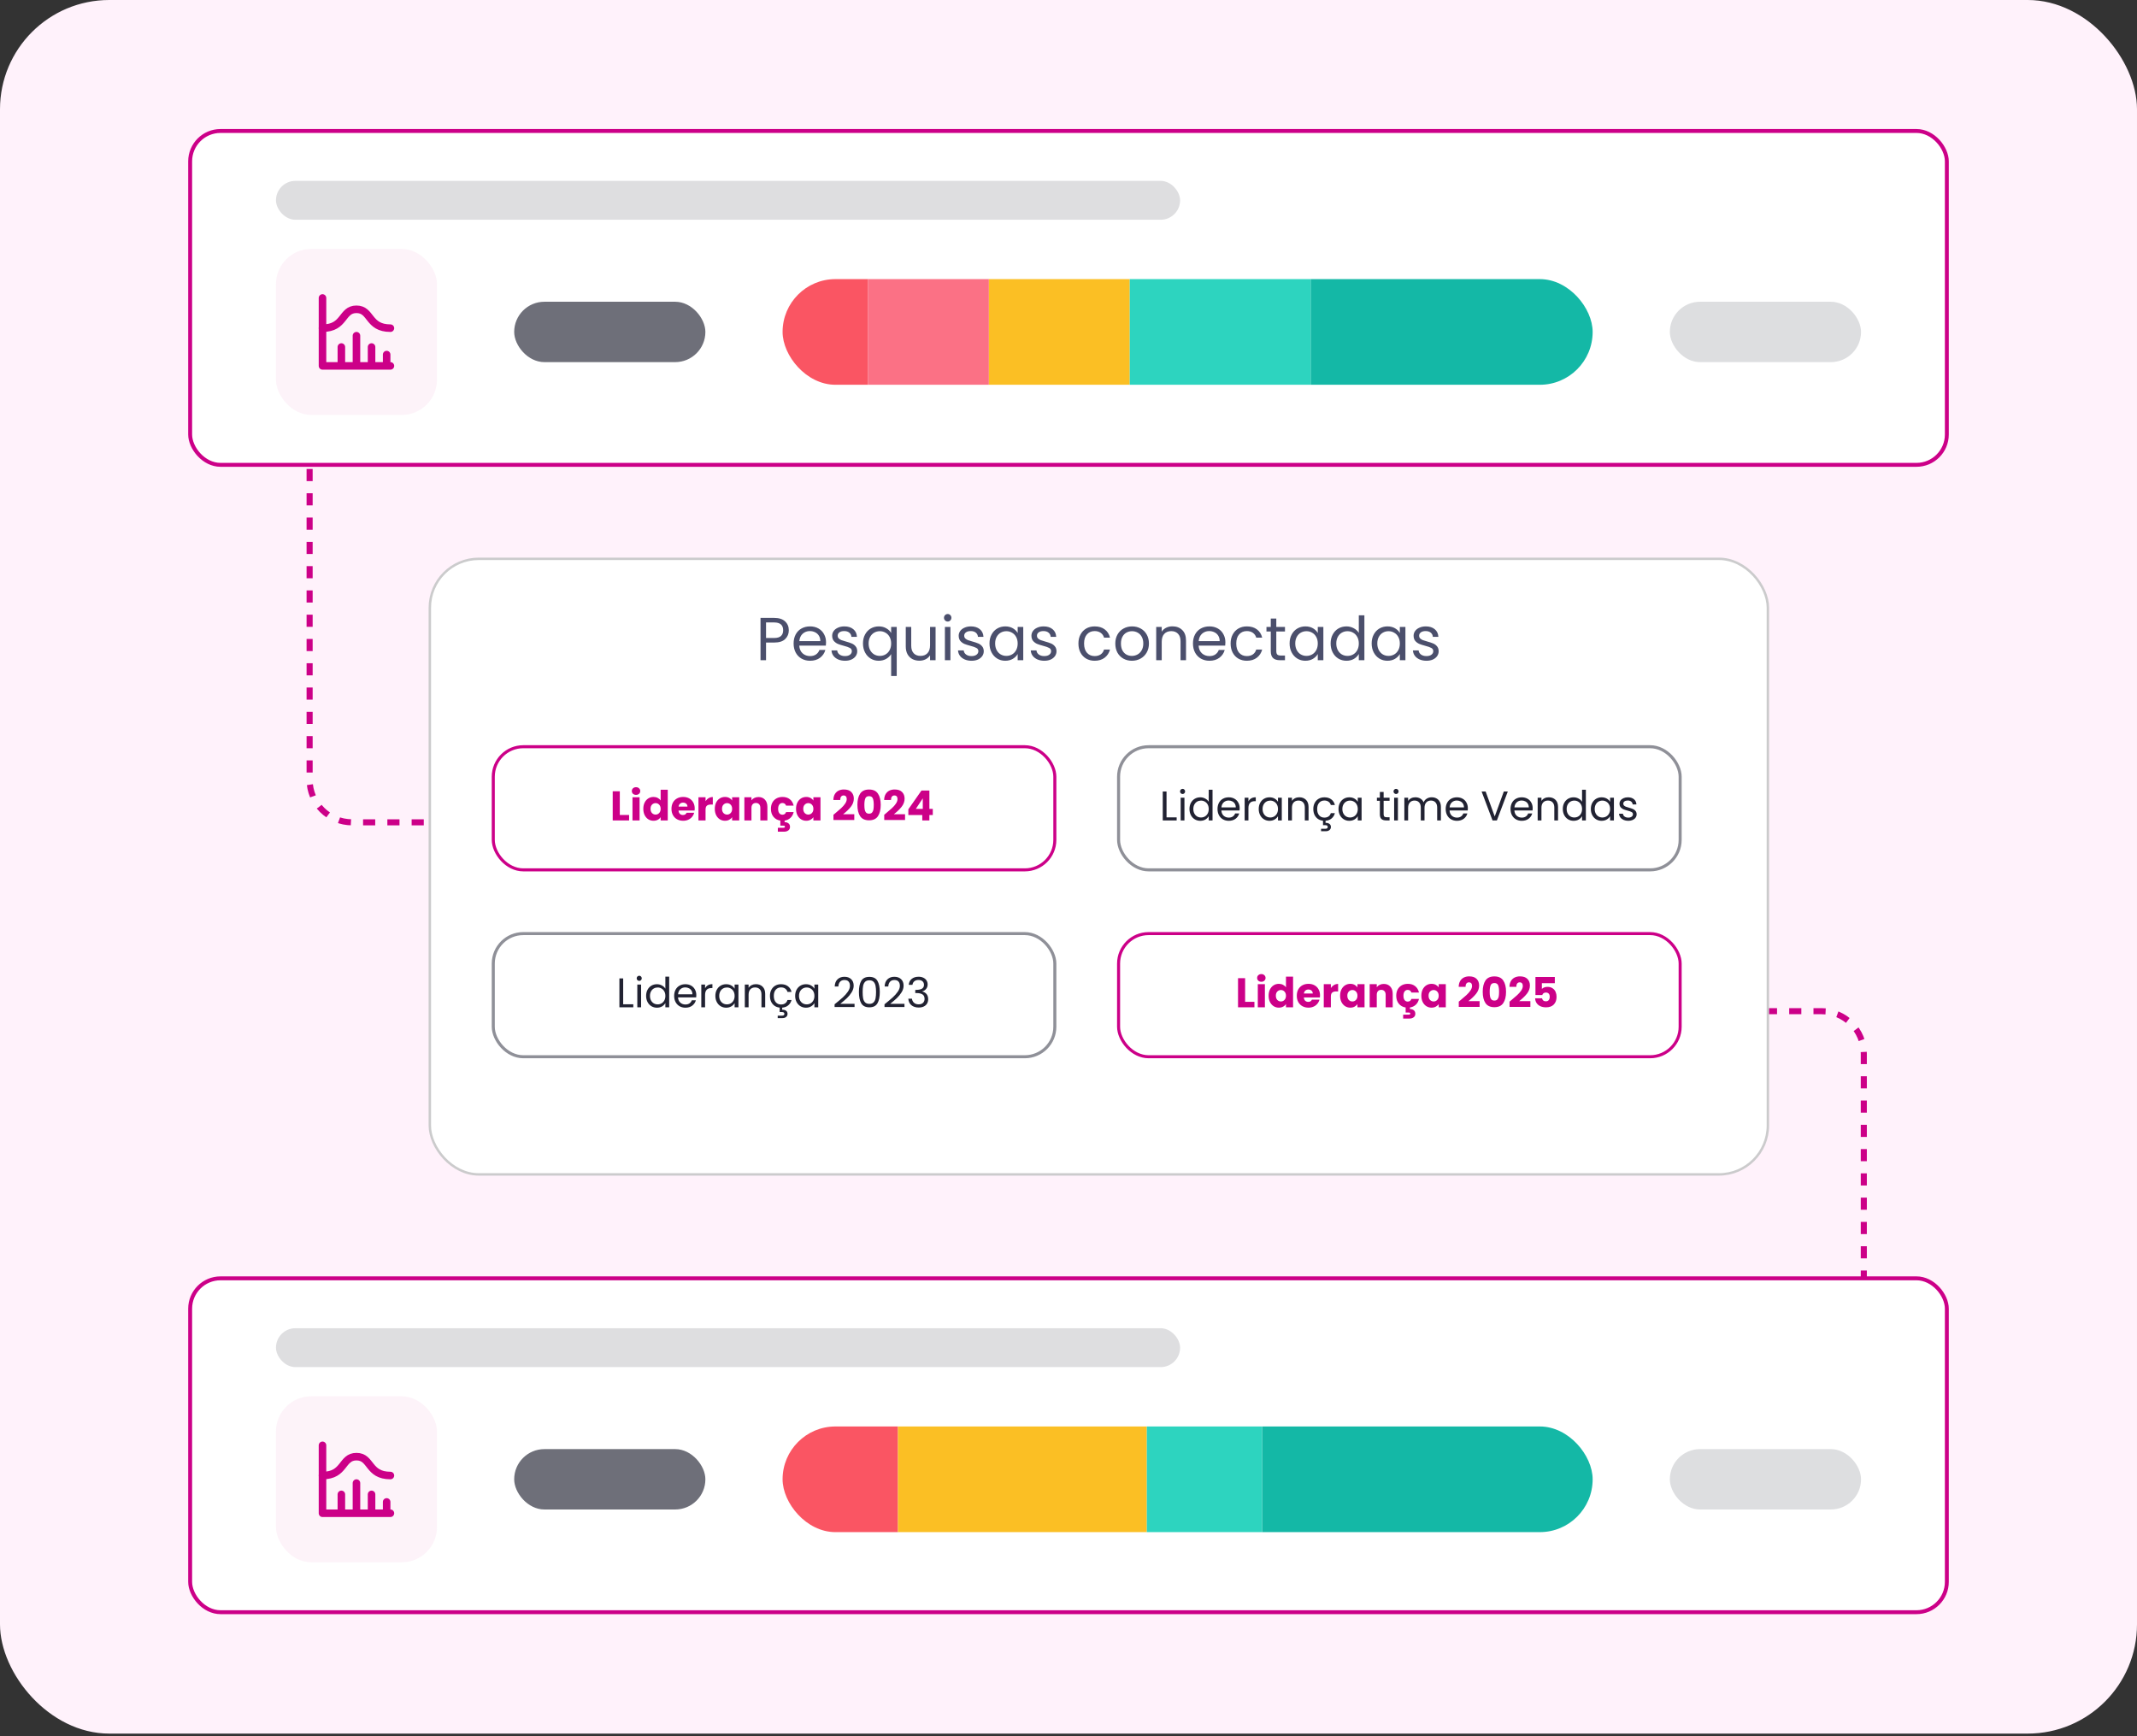 <svg width="352" height="286" viewBox="0 0 352 286" fill="none" xmlns="http://www.w3.org/2000/svg">
<rect x="0" y="0" width="352" height="286" fill="#333333" stroke="none"/>
<g clip-path="url(#clip0_9697_18839)">
<rect width="352" height="285.569" rx="18" fill="#FFF2FB"/>
<path d="M51 77.254V128.457C51 132.323 54.134 135.457 58 135.457H104.919H172C175.866 135.457 179 138.591 179 142.457V159.566C179 163.432 182.134 166.566 186 166.566H300C303.866 166.566 307 169.7 307 173.566V220.254" stroke="#CC0088" stroke-dasharray="2 2"/>
<rect x="31.322" y="21.576" width="289.355" height="54.995" rx="4.999" fill="white"/>
<rect x="31.322" y="21.576" width="289.355" height="54.995" rx="4.999" stroke="#CC0088" stroke-width="0.645"/>
<rect x="45.457" y="29.794" width="148.924" height="6.405" rx="3.203" fill="#DEDEE0"/>
<rect x="45.457" y="41.004" width="26.52" height="27.349" rx="5.801" fill="#CC0088" fill-opacity="0.05"/>
<path d="M53.121 49.084V60.272H64.309M63.688 58.407V60.272M61.202 57.164V60.272M58.715 55.3V60.272M56.229 57.164V60.272" stroke="#CC0088" stroke-width="1.243" stroke-linecap="round" stroke-linejoin="round"/>
<path d="M53.121 54.057C56.85 54.057 56.229 50.949 58.715 50.949C61.202 50.949 60.58 54.057 64.309 54.057" stroke="#CC0088" stroke-width="1.243" stroke-linecap="round" stroke-linejoin="round"/>
<rect x="84.695" y="49.706" width="31.493" height="9.945" rx="4.973" fill="#212232" fill-opacity="0.65"/>
<g clip-path="url(#clip1_9697_18839)">
<path d="M128.906 48.011C128.906 46.887 129.817 45.977 130.941 45.977H142.995V63.38H130.941C129.817 63.38 128.906 62.47 128.906 61.346V48.011Z" fill="#FA5563"/>
<rect width="19.89" height="17.404" transform="translate(142.996 45.977)" fill="#FB7185"/>
<rect width="23.205" height="17.404" transform="translate(162.887 45.977)" fill="#FBBF24"/>
<rect width="29.798" height="17.404" transform="translate(186.09 45.977)" fill="#2DD4BF"/>
<path d="M215.891 45.977H260.304C261.427 45.977 262.338 46.887 262.338 48.011V61.346C262.338 62.47 261.427 63.38 260.304 63.38H215.891V45.977Z" fill="#14B8A6"/>
</g>
<rect x="275.051" y="49.706" width="31.493" height="9.945" rx="4.973" fill="#212232" fill-opacity="0.15"/>
<rect x="31.322" y="210.576" width="289.355" height="54.995" rx="4.999" fill="white"/>
<rect x="31.322" y="210.576" width="289.355" height="54.995" rx="4.999" stroke="#CC0088" stroke-width="0.645"/>
<rect x="45.457" y="218.794" width="148.924" height="6.405" rx="3.203" fill="#DEDEE0"/>
<rect x="45.457" y="230.004" width="26.52" height="27.349" rx="5.801" fill="#CC0088" fill-opacity="0.05"/>
<path d="M53.121 238.084V249.272H64.309M63.688 247.407V249.272M61.202 246.164V249.272M58.715 244.3V249.272M56.229 246.164V249.272" stroke="#CC0088" stroke-width="1.243" stroke-linecap="round" stroke-linejoin="round"/>
<path d="M53.121 243.057C56.85 243.057 56.229 239.949 58.715 239.949C61.202 239.949 60.58 243.057 64.309 243.057" stroke="#CC0088" stroke-width="1.243" stroke-linecap="round" stroke-linejoin="round"/>
<rect x="84.695" y="238.706" width="31.493" height="9.945" rx="4.973" fill="#212232" fill-opacity="0.65"/>
<g clip-path="url(#clip2_9697_18839)">
<path d="M128.906 237.011C128.906 235.887 129.817 234.977 130.941 234.977H147.906V252.38H130.941C129.817 252.38 128.906 251.47 128.906 250.346V237.011Z" fill="#FA5563"/>
<rect width="41" height="17.404" transform="translate(147.906 234.977)" fill="#FBBF24"/>
<rect width="19" height="17.404" transform="translate(188.906 234.977)" fill="#2DD4BF"/>
<path d="M207.906 234.977H260.302C261.425 234.977 262.336 235.887 262.336 237.011V250.346C262.336 251.47 261.425 252.38 260.302 252.38H207.906V234.977Z" fill="#14B8A6"/>
</g>
<rect x="275.051" y="238.706" width="31.493" height="9.945" rx="4.973" fill="#212232" fill-opacity="0.15"/>
<rect x="70.8" y="92.054" width="220.4" height="101.4" rx="8.059" fill="white"/>
<rect x="70.8" y="92.054" width="220.4" height="101.4" rx="8.059" stroke="#CBCBCC" stroke-width="0.4"/>
<path d="M129.93 103.824C129.93 104.404 129.73 104.887 129.33 105.274C128.937 105.654 128.333 105.844 127.52 105.844H126.18V108.754H125.27V101.784H127.52C128.307 101.784 128.903 101.974 129.31 102.354C129.723 102.734 129.93 103.224 129.93 103.824ZM127.52 105.094C128.027 105.094 128.4 104.984 128.64 104.764C128.88 104.544 129 104.231 129 103.824C129 102.964 128.507 102.534 127.52 102.534H126.18V105.094H127.52ZM136.061 105.804C136.061 105.977 136.051 106.161 136.031 106.354H131.651C131.684 106.894 131.868 107.317 132.201 107.624C132.541 107.924 132.951 108.074 133.431 108.074C133.824 108.074 134.151 107.984 134.411 107.804C134.678 107.617 134.864 107.371 134.971 107.064H135.951C135.804 107.591 135.511 108.021 135.071 108.354C134.631 108.681 134.084 108.844 133.431 108.844C132.911 108.844 132.444 108.727 132.031 108.494C131.624 108.261 131.304 107.931 131.071 107.504C130.838 107.071 130.721 106.571 130.721 106.004C130.721 105.437 130.834 104.941 131.061 104.514C131.288 104.087 131.604 103.761 132.011 103.534C132.424 103.301 132.898 103.184 133.431 103.184C133.951 103.184 134.411 103.297 134.811 103.524C135.211 103.751 135.518 104.064 135.731 104.464C135.951 104.857 136.061 105.304 136.061 105.804ZM135.121 105.614C135.121 105.267 135.044 104.971 134.891 104.724C134.738 104.471 134.528 104.281 134.261 104.154C134.001 104.021 133.711 103.954 133.391 103.954C132.931 103.954 132.538 104.101 132.211 104.394C131.891 104.687 131.708 105.094 131.661 105.614H135.121ZM139.202 108.844C138.782 108.844 138.406 108.774 138.072 108.634C137.739 108.487 137.476 108.287 137.282 108.034C137.089 107.774 136.982 107.477 136.962 107.144H137.902C137.929 107.417 138.056 107.641 138.282 107.814C138.516 107.987 138.819 108.074 139.192 108.074C139.539 108.074 139.812 107.997 140.012 107.844C140.212 107.691 140.312 107.497 140.312 107.264C140.312 107.024 140.206 106.847 139.992 106.734C139.779 106.614 139.449 106.497 139.002 106.384C138.596 106.277 138.262 106.171 138.002 106.064C137.749 105.951 137.529 105.787 137.342 105.574C137.162 105.354 137.072 105.067 137.072 104.714C137.072 104.434 137.156 104.177 137.322 103.944C137.489 103.711 137.726 103.527 138.032 103.394C138.339 103.254 138.689 103.184 139.082 103.184C139.689 103.184 140.179 103.337 140.552 103.644C140.926 103.951 141.126 104.371 141.152 104.904H140.242C140.222 104.617 140.106 104.387 139.892 104.214C139.686 104.041 139.406 103.954 139.052 103.954C138.726 103.954 138.466 104.024 138.272 104.164C138.079 104.304 137.982 104.487 137.982 104.714C137.982 104.894 138.039 105.044 138.152 105.164C138.272 105.277 138.419 105.371 138.592 105.444C138.772 105.511 139.019 105.587 139.332 105.674C139.726 105.781 140.046 105.887 140.292 105.994C140.539 106.094 140.749 106.247 140.922 106.454C141.102 106.661 141.196 106.931 141.202 107.264C141.202 107.564 141.119 107.834 140.952 108.074C140.786 108.314 140.549 108.504 140.242 108.644C139.942 108.777 139.596 108.844 139.202 108.844ZM142.147 105.994C142.147 105.434 142.26 104.944 142.487 104.524C142.713 104.097 143.023 103.767 143.417 103.534C143.817 103.301 144.263 103.184 144.757 103.184C145.23 103.184 145.643 103.291 145.997 103.504C146.357 103.711 146.62 103.967 146.787 104.274V103.274H147.707V111.354H146.787V107.744C146.613 108.051 146.347 108.311 145.987 108.524C145.627 108.737 145.207 108.844 144.727 108.844C144.247 108.844 143.81 108.724 143.417 108.484C143.023 108.244 142.713 107.907 142.487 107.474C142.26 107.041 142.147 106.547 142.147 105.994ZM146.787 106.004C146.787 105.591 146.703 105.231 146.537 104.924C146.37 104.617 146.143 104.384 145.857 104.224C145.577 104.057 145.267 103.974 144.927 103.974C144.587 103.974 144.277 104.054 143.997 104.214C143.717 104.374 143.493 104.607 143.327 104.914C143.16 105.221 143.077 105.581 143.077 105.994C143.077 106.414 143.16 106.781 143.327 107.094C143.493 107.401 143.717 107.637 143.997 107.804C144.277 107.964 144.587 108.044 144.927 108.044C145.267 108.044 145.577 107.964 145.857 107.804C146.143 107.637 146.37 107.401 146.537 107.094C146.703 106.781 146.787 106.417 146.787 106.004ZM154.105 103.274V108.754H153.195V107.944C153.021 108.224 152.778 108.444 152.465 108.604C152.158 108.757 151.818 108.834 151.445 108.834C151.018 108.834 150.635 108.747 150.295 108.574C149.955 108.394 149.685 108.127 149.485 107.774C149.291 107.421 149.195 106.991 149.195 106.484V103.274H150.095V106.364C150.095 106.904 150.231 107.321 150.505 107.614C150.778 107.901 151.151 108.044 151.625 108.044C152.111 108.044 152.495 107.894 152.775 107.594C153.055 107.294 153.195 106.857 153.195 106.284V103.274H154.105ZM156.111 102.384C155.938 102.384 155.791 102.324 155.671 102.204C155.551 102.084 155.491 101.937 155.491 101.764C155.491 101.591 155.551 101.444 155.671 101.324C155.791 101.204 155.938 101.144 156.111 101.144C156.278 101.144 156.418 101.204 156.531 101.324C156.651 101.444 156.711 101.591 156.711 101.764C156.711 101.937 156.651 102.084 156.531 102.204C156.418 102.324 156.278 102.384 156.111 102.384ZM156.551 103.274V108.754H155.641V103.274H156.551ZM160.042 108.844C159.622 108.844 159.245 108.774 158.912 108.634C158.579 108.487 158.315 108.287 158.122 108.034C157.929 107.774 157.822 107.477 157.802 107.144H158.742C158.769 107.417 158.895 107.641 159.122 107.814C159.355 107.987 159.659 108.074 160.032 108.074C160.379 108.074 160.652 107.997 160.852 107.844C161.052 107.691 161.152 107.497 161.152 107.264C161.152 107.024 161.045 106.847 160.832 106.734C160.619 106.614 160.289 106.497 159.842 106.384C159.435 106.277 159.102 106.171 158.842 106.064C158.589 105.951 158.369 105.787 158.182 105.574C158.002 105.354 157.912 105.067 157.912 104.714C157.912 104.434 157.995 104.177 158.162 103.944C158.329 103.711 158.565 103.527 158.872 103.394C159.179 103.254 159.529 103.184 159.922 103.184C160.529 103.184 161.019 103.337 161.392 103.644C161.765 103.951 161.965 104.371 161.992 104.904H161.082C161.062 104.617 160.945 104.387 160.732 104.214C160.525 104.041 160.245 103.954 159.892 103.954C159.565 103.954 159.305 104.024 159.112 104.164C158.919 104.304 158.822 104.487 158.822 104.714C158.822 104.894 158.879 105.044 158.992 105.164C159.112 105.277 159.259 105.371 159.432 105.444C159.612 105.511 159.859 105.587 160.172 105.674C160.565 105.781 160.885 105.887 161.132 105.994C161.379 106.094 161.589 106.247 161.762 106.454C161.942 106.661 162.035 106.931 162.042 107.264C162.042 107.564 161.959 107.834 161.792 108.074C161.625 108.314 161.389 108.504 161.082 108.644C160.782 108.777 160.435 108.844 160.042 108.844ZM162.987 105.994C162.987 105.434 163.1 104.944 163.327 104.524C163.553 104.097 163.863 103.767 164.257 103.534C164.657 103.301 165.1 103.184 165.587 103.184C166.067 103.184 166.483 103.287 166.837 103.494C167.19 103.701 167.453 103.961 167.627 104.274V103.274H168.547V108.754H167.627V107.734C167.447 108.054 167.177 108.321 166.817 108.534C166.463 108.741 166.05 108.844 165.577 108.844C165.09 108.844 164.65 108.724 164.257 108.484C163.863 108.244 163.553 107.907 163.327 107.474C163.1 107.041 162.987 106.547 162.987 105.994ZM167.627 106.004C167.627 105.591 167.543 105.231 167.377 104.924C167.21 104.617 166.983 104.384 166.697 104.224C166.417 104.057 166.107 103.974 165.767 103.974C165.427 103.974 165.117 104.054 164.837 104.214C164.557 104.374 164.333 104.607 164.167 104.914C164 105.221 163.917 105.581 163.917 105.994C163.917 106.414 164 106.781 164.167 107.094C164.333 107.401 164.557 107.637 164.837 107.804C165.117 107.964 165.427 108.044 165.767 108.044C166.107 108.044 166.417 107.964 166.697 107.804C166.983 107.637 167.21 107.401 167.377 107.094C167.543 106.781 167.627 106.417 167.627 106.004ZM172.024 108.844C171.604 108.844 171.228 108.774 170.894 108.634C170.561 108.487 170.298 108.287 170.104 108.034C169.911 107.774 169.804 107.477 169.784 107.144H170.724C170.751 107.417 170.878 107.641 171.104 107.814C171.338 107.987 171.641 108.074 172.014 108.074C172.361 108.074 172.634 107.997 172.834 107.844C173.034 107.691 173.134 107.497 173.134 107.264C173.134 107.024 173.028 106.847 172.814 106.734C172.601 106.614 172.271 106.497 171.824 106.384C171.418 106.277 171.084 106.171 170.824 106.064C170.571 105.951 170.351 105.787 170.164 105.574C169.984 105.354 169.894 105.067 169.894 104.714C169.894 104.434 169.978 104.177 170.144 103.944C170.311 103.711 170.548 103.527 170.854 103.394C171.161 103.254 171.511 103.184 171.904 103.184C172.511 103.184 173.001 103.337 173.374 103.644C173.748 103.951 173.948 104.371 173.974 104.904H173.064C173.044 104.617 172.928 104.387 172.714 104.214C172.508 104.041 172.228 103.954 171.874 103.954C171.548 103.954 171.288 104.024 171.094 104.164C170.901 104.304 170.804 104.487 170.804 104.714C170.804 104.894 170.861 105.044 170.974 105.164C171.094 105.277 171.241 105.371 171.414 105.444C171.594 105.511 171.841 105.587 172.154 105.674C172.548 105.781 172.868 105.887 173.114 105.994C173.361 106.094 173.571 106.247 173.744 106.454C173.924 106.661 174.018 106.931 174.024 107.264C174.024 107.564 173.941 107.834 173.774 108.074C173.608 108.314 173.371 108.504 173.064 108.644C172.764 108.777 172.418 108.844 172.024 108.844ZM177.635 106.004C177.635 105.437 177.748 104.944 177.975 104.524C178.202 104.097 178.515 103.767 178.915 103.534C179.322 103.301 179.785 103.184 180.305 103.184C180.978 103.184 181.532 103.347 181.965 103.674C182.405 104.001 182.695 104.454 182.835 105.034H181.855C181.762 104.701 181.578 104.437 181.305 104.244C181.038 104.051 180.705 103.954 180.305 103.954C179.785 103.954 179.365 104.134 179.045 104.494C178.725 104.847 178.565 105.351 178.565 106.004C178.565 106.664 178.725 107.174 179.045 107.534C179.365 107.894 179.785 108.074 180.305 108.074C180.705 108.074 181.038 107.981 181.305 107.794C181.572 107.607 181.755 107.341 181.855 106.994H182.835C182.688 107.554 182.395 108.004 181.955 108.344C181.515 108.677 180.965 108.844 180.305 108.844C179.785 108.844 179.322 108.727 178.915 108.494C178.515 108.261 178.202 107.931 177.975 107.504C177.748 107.077 177.635 106.577 177.635 106.004ZM186.439 108.844C185.926 108.844 185.459 108.727 185.039 108.494C184.626 108.261 184.299 107.931 184.059 107.504C183.826 107.071 183.709 106.571 183.709 106.004C183.709 105.444 183.829 104.951 184.069 104.524C184.316 104.091 184.649 103.761 185.069 103.534C185.489 103.301 185.959 103.184 186.479 103.184C186.999 103.184 187.469 103.301 187.889 103.534C188.309 103.761 188.639 104.087 188.879 104.514C189.126 104.941 189.249 105.437 189.249 106.004C189.249 106.571 189.123 107.071 188.869 107.504C188.623 107.931 188.286 108.261 187.859 108.494C187.433 108.727 186.959 108.844 186.439 108.844ZM186.439 108.044C186.766 108.044 187.073 107.967 187.359 107.814C187.646 107.661 187.876 107.431 188.049 107.124C188.229 106.817 188.319 106.444 188.319 106.004C188.319 105.564 188.233 105.191 188.059 104.884C187.886 104.577 187.659 104.351 187.379 104.204C187.099 104.051 186.796 103.974 186.469 103.974C186.136 103.974 185.829 104.051 185.549 104.204C185.276 104.351 185.056 104.577 184.889 104.884C184.723 105.191 184.639 105.564 184.639 106.004C184.639 106.451 184.719 106.827 184.879 107.134C185.046 107.441 185.266 107.671 185.539 107.824C185.813 107.971 186.113 108.044 186.439 108.044ZM193.116 103.174C193.782 103.174 194.322 103.377 194.736 103.784C195.149 104.184 195.356 104.764 195.356 105.524V108.754H194.456V105.654C194.456 105.107 194.319 104.691 194.046 104.404C193.772 104.111 193.399 103.964 192.926 103.964C192.446 103.964 192.062 104.114 191.776 104.414C191.496 104.714 191.356 105.151 191.356 105.724V108.754H190.446V103.274H191.356V104.054C191.536 103.774 191.779 103.557 192.086 103.404C192.399 103.251 192.742 103.174 193.116 103.174ZM201.842 105.804C201.842 105.977 201.832 106.161 201.812 106.354H197.432C197.466 106.894 197.649 107.317 197.982 107.624C198.322 107.924 198.732 108.074 199.212 108.074C199.606 108.074 199.932 107.984 200.192 107.804C200.459 107.617 200.646 107.371 200.752 107.064H201.732C201.586 107.591 201.292 108.021 200.852 108.354C200.412 108.681 199.866 108.844 199.212 108.844C198.692 108.844 198.226 108.727 197.812 108.494C197.406 108.261 197.086 107.931 196.852 107.504C196.619 107.071 196.502 106.571 196.502 106.004C196.502 105.437 196.616 104.941 196.842 104.514C197.069 104.087 197.386 103.761 197.792 103.534C198.206 103.301 198.679 103.184 199.212 103.184C199.732 103.184 200.192 103.297 200.592 103.524C200.992 103.751 201.299 104.064 201.512 104.464C201.732 104.857 201.842 105.304 201.842 105.804ZM200.902 105.614C200.902 105.267 200.826 104.971 200.672 104.724C200.519 104.471 200.309 104.281 200.042 104.154C199.782 104.021 199.492 103.954 199.172 103.954C198.712 103.954 198.319 104.101 197.992 104.394C197.672 104.687 197.489 105.094 197.442 105.614H200.902ZM202.703 106.004C202.703 105.437 202.817 104.944 203.043 104.524C203.27 104.097 203.583 103.767 203.983 103.534C204.39 103.301 204.853 103.184 205.373 103.184C206.047 103.184 206.6 103.347 207.033 103.674C207.473 104.001 207.763 104.454 207.903 105.034H206.923C206.83 104.701 206.647 104.437 206.373 104.244C206.107 104.051 205.773 103.954 205.373 103.954C204.853 103.954 204.433 104.134 204.113 104.494C203.793 104.847 203.633 105.351 203.633 106.004C203.633 106.664 203.793 107.174 204.113 107.534C204.433 107.894 204.853 108.074 205.373 108.074C205.773 108.074 206.107 107.981 206.373 107.794C206.64 107.607 206.823 107.341 206.923 106.994H207.903C207.757 107.554 207.463 108.004 207.023 108.344C206.583 108.677 206.033 108.844 205.373 108.844C204.853 108.844 204.39 108.727 203.983 108.494C203.583 108.261 203.27 107.931 203.043 107.504C202.817 107.077 202.703 106.577 202.703 106.004ZM210.228 104.024V107.254C210.228 107.521 210.284 107.711 210.398 107.824C210.511 107.931 210.708 107.984 210.988 107.984H211.658V108.754H210.838C210.331 108.754 209.951 108.637 209.698 108.404C209.444 108.171 209.318 107.787 209.318 107.254V104.024H208.608V103.274H209.318V101.894H210.228V103.274H211.658V104.024H210.228ZM212.42 105.994C212.42 105.434 212.534 104.944 212.76 104.524C212.987 104.097 213.297 103.767 213.69 103.534C214.09 103.301 214.534 103.184 215.02 103.184C215.5 103.184 215.917 103.287 216.27 103.494C216.624 103.701 216.887 103.961 217.06 104.274V103.274H217.98V108.754H217.06V107.734C216.88 108.054 216.61 108.321 216.25 108.534C215.897 108.741 215.484 108.844 215.01 108.844C214.524 108.844 214.084 108.724 213.69 108.484C213.297 108.244 212.987 107.907 212.76 107.474C212.534 107.041 212.42 106.547 212.42 105.994ZM217.06 106.004C217.06 105.591 216.977 105.231 216.81 104.924C216.644 104.617 216.417 104.384 216.13 104.224C215.85 104.057 215.54 103.974 215.2 103.974C214.86 103.974 214.55 104.054 214.27 104.214C213.99 104.374 213.767 104.607 213.6 104.914C213.434 105.221 213.35 105.581 213.35 105.994C213.35 106.414 213.434 106.781 213.6 107.094C213.767 107.401 213.99 107.637 214.27 107.804C214.55 107.964 214.86 108.044 215.2 108.044C215.54 108.044 215.85 107.964 216.13 107.804C216.417 107.637 216.644 107.401 216.81 107.094C216.977 106.781 217.06 106.417 217.06 106.004ZM219.178 105.994C219.178 105.434 219.291 104.944 219.518 104.524C219.745 104.097 220.055 103.767 220.448 103.534C220.848 103.301 221.295 103.184 221.788 103.184C222.215 103.184 222.611 103.284 222.978 103.484C223.345 103.677 223.625 103.934 223.818 104.254V101.354H224.738V108.754H223.818V107.724C223.638 108.051 223.371 108.321 223.018 108.534C222.665 108.741 222.251 108.844 221.778 108.844C221.291 108.844 220.848 108.724 220.448 108.484C220.055 108.244 219.745 107.907 219.518 107.474C219.291 107.041 219.178 106.547 219.178 105.994ZM223.818 106.004C223.818 105.591 223.735 105.231 223.568 104.924C223.401 104.617 223.175 104.384 222.888 104.224C222.608 104.057 222.298 103.974 221.958 103.974C221.618 103.974 221.308 104.054 221.028 104.214C220.748 104.374 220.525 104.607 220.358 104.914C220.191 105.221 220.108 105.581 220.108 105.994C220.108 106.414 220.191 106.781 220.358 107.094C220.525 107.401 220.748 107.637 221.028 107.804C221.308 107.964 221.618 108.044 221.958 108.044C222.298 108.044 222.608 107.964 222.888 107.804C223.175 107.637 223.401 107.401 223.568 107.094C223.735 106.781 223.818 106.417 223.818 106.004ZM225.936 105.994C225.936 105.434 226.049 104.944 226.276 104.524C226.503 104.097 226.813 103.767 227.206 103.534C227.606 103.301 228.049 103.184 228.536 103.184C229.016 103.184 229.433 103.287 229.786 103.494C230.139 103.701 230.403 103.961 230.576 104.274V103.274H231.496V108.754H230.576V107.734C230.396 108.054 230.126 108.321 229.766 108.534C229.413 108.741 228.999 108.844 228.526 108.844C228.039 108.844 227.599 108.724 227.206 108.484C226.813 108.244 226.503 107.907 226.276 107.474C226.049 107.041 225.936 106.547 225.936 105.994ZM230.576 106.004C230.576 105.591 230.493 105.231 230.326 104.924C230.159 104.617 229.933 104.384 229.646 104.224C229.366 104.057 229.056 103.974 228.716 103.974C228.376 103.974 228.066 104.054 227.786 104.214C227.506 104.374 227.283 104.607 227.116 104.914C226.949 105.221 226.866 105.581 226.866 105.994C226.866 106.414 226.949 106.781 227.116 107.094C227.283 107.401 227.506 107.637 227.786 107.804C228.066 107.964 228.376 108.044 228.716 108.044C229.056 108.044 229.366 107.964 229.646 107.804C229.933 107.637 230.159 107.401 230.326 107.094C230.493 106.781 230.576 106.417 230.576 106.004ZM234.974 108.844C234.554 108.844 234.177 108.774 233.844 108.634C233.51 108.487 233.247 108.287 233.054 108.034C232.86 107.774 232.754 107.477 232.734 107.144H233.674C233.7 107.417 233.827 107.641 234.054 107.814C234.287 107.987 234.59 108.074 234.964 108.074C235.31 108.074 235.584 107.997 235.784 107.844C235.984 107.691 236.084 107.497 236.084 107.264C236.084 107.024 235.977 106.847 235.764 106.734C235.55 106.614 235.22 106.497 234.774 106.384C234.367 106.277 234.034 106.171 233.774 106.064C233.52 105.951 233.3 105.787 233.114 105.574C232.934 105.354 232.844 105.067 232.844 104.714C232.844 104.434 232.927 104.177 233.094 103.944C233.26 103.711 233.497 103.527 233.804 103.394C234.11 103.254 234.46 103.184 234.854 103.184C235.46 103.184 235.95 103.337 236.324 103.644C236.697 103.951 236.897 104.371 236.924 104.904H236.014C235.994 104.617 235.877 104.387 235.664 104.214C235.457 104.041 235.177 103.954 234.824 103.954C234.497 103.954 234.237 104.024 234.044 104.164C233.85 104.304 233.754 104.487 233.754 104.714C233.754 104.894 233.81 105.044 233.924 105.164C234.044 105.277 234.19 105.371 234.364 105.444C234.544 105.511 234.79 105.587 235.104 105.674C235.497 105.781 235.817 105.887 236.064 105.994C236.31 106.094 236.52 106.247 236.694 106.454C236.874 106.661 236.967 106.931 236.974 107.264C236.974 107.564 236.89 107.834 236.724 108.074C236.557 108.314 236.32 108.504 236.014 108.644C235.714 108.777 235.367 108.844 234.974 108.844Z" fill="#4B4F6C"/>
<rect x="81.25" y="123.004" width="92.5" height="20.285" rx="4.943" fill="white"/>
<rect x="81.25" y="123.004" width="92.5" height="20.285" rx="4.943" stroke="#CC0088" stroke-width="0.5"/>
<path d="M102.093 134.244H103.624V135.146H100.924V130.348H102.093V134.244ZM104.769 130.936C104.564 130.936 104.395 130.877 104.263 130.759C104.135 130.635 104.072 130.485 104.072 130.307C104.072 130.125 104.135 129.975 104.263 129.856C104.395 129.733 104.564 129.672 104.769 129.672C104.969 129.672 105.133 129.733 105.261 129.856C105.393 129.975 105.459 130.125 105.459 130.307C105.459 130.485 105.393 130.635 105.261 130.759C105.133 130.877 104.969 130.936 104.769 130.936ZM105.35 131.333V135.146H104.181V131.333H105.35ZM105.964 133.233C105.964 132.841 106.037 132.497 106.183 132.201C106.333 131.904 106.536 131.677 106.791 131.517C107.047 131.358 107.331 131.278 107.646 131.278C107.896 131.278 108.124 131.33 108.329 131.435C108.539 131.54 108.703 131.681 108.821 131.859V130.089H109.99V135.146H108.821V134.6C108.712 134.782 108.555 134.928 108.35 135.037C108.149 135.146 107.915 135.201 107.646 135.201C107.331 135.201 107.047 135.121 106.791 134.962C106.536 134.798 106.333 134.568 106.183 134.272C106.037 133.971 105.964 133.625 105.964 133.233ZM108.821 133.24C108.821 132.948 108.739 132.718 108.575 132.549C108.416 132.381 108.22 132.296 107.987 132.296C107.755 132.296 107.557 132.381 107.393 132.549C107.233 132.713 107.154 132.941 107.154 133.233C107.154 133.524 107.233 133.757 107.393 133.93C107.557 134.098 107.755 134.183 107.987 134.183C108.22 134.183 108.416 134.098 108.575 133.93C108.739 133.761 108.821 133.531 108.821 133.24ZM114.431 133.178C114.431 133.287 114.424 133.401 114.41 133.52H111.765C111.783 133.757 111.859 133.939 111.991 134.067C112.127 134.19 112.294 134.251 112.49 134.251C112.781 134.251 112.984 134.128 113.098 133.882H114.342C114.278 134.133 114.162 134.358 113.993 134.559C113.829 134.759 113.622 134.916 113.371 135.03C113.121 135.144 112.84 135.201 112.531 135.201C112.157 135.201 111.824 135.121 111.533 134.962C111.241 134.802 111.013 134.575 110.849 134.278C110.685 133.982 110.603 133.636 110.603 133.24C110.603 132.843 110.683 132.497 110.842 132.201C111.006 131.904 111.234 131.677 111.526 131.517C111.818 131.358 112.152 131.278 112.531 131.278C112.9 131.278 113.228 131.355 113.515 131.51C113.802 131.665 114.025 131.886 114.185 132.173C114.349 132.46 114.431 132.795 114.431 133.178ZM113.235 132.87C113.235 132.67 113.166 132.511 113.03 132.392C112.893 132.274 112.722 132.214 112.517 132.214C112.321 132.214 112.155 132.271 112.018 132.385C111.886 132.499 111.804 132.661 111.772 132.87H113.235ZM116.216 131.968C116.353 131.759 116.524 131.595 116.729 131.476C116.934 131.353 117.162 131.292 117.412 131.292V132.529H117.091C116.799 132.529 116.581 132.593 116.435 132.72C116.289 132.843 116.216 133.062 116.216 133.376V135.146H115.047V131.333H116.216V131.968ZM117.738 133.233C117.738 132.841 117.811 132.497 117.957 132.201C118.107 131.904 118.31 131.677 118.565 131.517C118.821 131.358 119.105 131.278 119.42 131.278C119.689 131.278 119.923 131.333 120.124 131.442C120.329 131.551 120.486 131.695 120.595 131.873V131.333H121.764V135.146H120.595V134.607C120.481 134.784 120.322 134.928 120.117 135.037C119.916 135.146 119.682 135.201 119.413 135.201C119.103 135.201 118.821 135.121 118.565 134.962C118.31 134.798 118.107 134.568 117.957 134.272C117.811 133.971 117.738 133.625 117.738 133.233ZM120.595 133.24C120.595 132.948 120.513 132.718 120.349 132.549C120.19 132.381 119.994 132.296 119.762 132.296C119.529 132.296 119.331 132.381 119.167 132.549C119.007 132.713 118.928 132.941 118.928 133.233C118.928 133.524 119.007 133.757 119.167 133.93C119.331 134.098 119.529 134.183 119.762 134.183C119.994 134.183 120.19 134.098 120.349 133.93C120.513 133.761 120.595 133.531 120.595 133.24ZM124.934 131.292C125.38 131.292 125.735 131.437 126 131.729C126.269 132.016 126.403 132.413 126.403 132.918V135.146H125.241V133.076C125.241 132.82 125.175 132.622 125.043 132.481C124.911 132.34 124.733 132.269 124.51 132.269C124.286 132.269 124.109 132.34 123.977 132.481C123.844 132.622 123.778 132.82 123.778 133.076V135.146H122.61V131.333H123.778V131.838C123.897 131.67 124.056 131.538 124.257 131.442C124.457 131.342 124.683 131.292 124.934 131.292ZM128.876 134.203C129.177 134.203 129.38 134.057 129.484 133.766H130.728C130.642 134.153 130.469 134.47 130.209 134.716C129.949 134.962 129.626 135.115 129.238 135.174V135.427C129.475 135.427 129.683 135.491 129.86 135.618C130.038 135.75 130.127 135.946 130.127 136.206C130.127 136.466 130.033 136.662 129.847 136.794C129.66 136.93 129.436 136.999 129.177 136.999H128.124V136.356H129.02C129.111 136.356 129.179 136.343 129.225 136.315C129.27 136.288 129.293 136.242 129.293 136.179C129.293 136.115 129.27 136.069 129.225 136.042C129.179 136.019 129.111 136.008 129.02 136.008H128.534V135.174C128.065 135.101 127.689 134.894 127.407 134.552C127.124 134.206 126.983 133.768 126.983 133.24C126.983 132.843 127.063 132.497 127.222 132.201C127.386 131.904 127.612 131.677 127.899 131.517C128.19 131.358 128.523 131.278 128.897 131.278C129.375 131.278 129.774 131.403 130.093 131.654C130.416 131.904 130.628 132.258 130.728 132.713H129.484C129.38 132.422 129.177 132.276 128.876 132.276C128.662 132.276 128.491 132.36 128.363 132.529C128.236 132.693 128.172 132.93 128.172 133.24C128.172 133.549 128.236 133.789 128.363 133.957C128.491 134.121 128.662 134.203 128.876 134.203ZM131.121 133.233C131.121 132.841 131.194 132.497 131.34 132.201C131.49 131.904 131.693 131.677 131.948 131.517C132.203 131.358 132.488 131.278 132.802 131.278C133.071 131.278 133.306 131.333 133.506 131.442C133.711 131.551 133.869 131.695 133.978 131.873V131.333H135.147V135.146H133.978V134.607C133.864 134.784 133.705 134.928 133.5 135.037C133.299 135.146 133.064 135.201 132.796 135.201C132.486 135.201 132.203 135.121 131.948 134.962C131.693 134.798 131.49 134.568 131.34 134.272C131.194 133.971 131.121 133.625 131.121 133.233ZM133.978 133.24C133.978 132.948 133.896 132.718 133.732 132.549C133.572 132.381 133.377 132.296 133.144 132.296C132.912 132.296 132.714 132.381 132.55 132.549C132.39 132.713 132.31 132.941 132.31 133.233C132.31 133.524 132.39 133.757 132.55 133.93C132.714 134.098 132.912 134.183 133.144 134.183C133.377 134.183 133.572 134.098 133.732 133.93C133.896 133.761 133.978 133.531 133.978 133.24ZM137.284 134.21C137.438 134.087 137.509 134.03 137.495 134.039C137.942 133.67 138.293 133.367 138.548 133.13C138.808 132.893 139.026 132.645 139.204 132.385C139.382 132.125 139.471 131.873 139.471 131.627C139.471 131.44 139.427 131.294 139.341 131.189C139.254 131.084 139.124 131.032 138.951 131.032C138.778 131.032 138.641 131.098 138.541 131.23C138.445 131.358 138.398 131.54 138.398 131.777H137.27C137.279 131.39 137.361 131.066 137.516 130.806C137.675 130.547 137.883 130.355 138.138 130.232C138.398 130.109 138.685 130.048 138.999 130.048C139.541 130.048 139.949 130.187 140.223 130.465C140.5 130.743 140.639 131.105 140.639 131.551C140.639 132.039 140.473 132.492 140.14 132.911C139.808 133.326 139.384 133.732 138.869 134.128H140.715V135.078H137.284V134.21ZM141.229 132.583C141.229 131.8 141.38 131.182 141.68 130.731C141.986 130.28 142.475 130.055 143.15 130.055C143.824 130.055 144.312 130.28 144.612 130.731C144.918 131.182 145.07 131.8 145.07 132.583C145.07 133.376 144.918 133.998 144.612 134.449C144.312 134.9 143.824 135.126 143.15 135.126C142.475 135.126 141.986 134.9 141.68 134.449C141.38 133.998 141.229 133.376 141.229 132.583ZM143.922 132.583C143.922 132.123 143.872 131.77 143.772 131.524C143.672 131.273 143.464 131.148 143.15 131.148C142.835 131.148 142.628 131.273 142.528 131.524C142.428 131.77 142.377 132.123 142.377 132.583C142.377 132.893 142.396 133.151 142.432 133.356C142.469 133.556 142.541 133.72 142.651 133.848C142.765 133.971 142.931 134.032 143.15 134.032C143.369 134.032 143.533 133.971 143.642 133.848C143.756 133.72 143.831 133.556 143.867 133.356C143.904 133.151 143.922 132.893 143.922 132.583ZM145.647 134.21C145.802 134.087 145.872 134.03 145.859 134.039C146.305 133.67 146.656 133.367 146.911 133.13C147.171 132.893 147.39 132.645 147.567 132.385C147.745 132.125 147.834 131.873 147.834 131.627C147.834 131.44 147.791 131.294 147.704 131.189C147.618 131.084 147.488 131.032 147.315 131.032C147.141 131.032 147.005 131.098 146.904 131.23C146.809 131.358 146.761 131.54 146.761 131.777H145.633C145.642 131.39 145.724 131.066 145.879 130.806C146.039 130.547 146.246 130.355 146.501 130.232C146.761 130.109 147.048 130.048 147.362 130.048C147.905 130.048 148.312 130.187 148.586 130.465C148.864 130.743 149.003 131.105 149.003 131.551C149.003 132.039 148.836 132.492 148.504 132.911C148.171 133.326 147.747 133.732 147.233 134.128H149.078V135.078H145.647V134.21ZM149.62 134.258V133.315L151.78 130.225H153.085V133.246H153.646V134.258H153.085V135.146H151.916V134.258H149.62ZM151.998 131.51L150.85 133.246H151.998V131.51Z" fill="#CC0088"/>
<rect x="184" y="122.754" width="93" height="20.785" rx="5.193" fill="white"/>
<rect x="184.25" y="123.004" width="92.5" height="20.285" rx="4.943" stroke="#212232" stroke-opacity="0.5" stroke-width="0.5"/>
<path d="M192.148 134.641H193.816V135.146H191.526V130.383H192.148V134.641ZM194.798 130.793C194.679 130.793 194.579 130.752 194.497 130.67C194.415 130.588 194.374 130.487 194.374 130.369C194.374 130.25 194.415 130.15 194.497 130.068C194.579 129.986 194.679 129.945 194.798 129.945C194.912 129.945 195.007 129.986 195.085 130.068C195.167 130.15 195.208 130.25 195.208 130.369C195.208 130.487 195.167 130.588 195.085 130.67C195.007 130.752 194.912 130.793 194.798 130.793ZM195.098 131.401V135.146H194.476V131.401H195.098ZM195.926 133.26C195.926 132.877 196.004 132.542 196.158 132.255C196.313 131.964 196.525 131.738 196.794 131.579C197.068 131.419 197.373 131.339 197.71 131.339C198.002 131.339 198.273 131.408 198.523 131.545C198.774 131.677 198.965 131.852 199.097 132.071V130.089H199.726V135.146H199.097V134.442C198.974 134.666 198.792 134.85 198.551 134.996C198.309 135.137 198.027 135.208 197.703 135.208C197.371 135.208 197.068 135.126 196.794 134.962C196.525 134.798 196.313 134.568 196.158 134.272C196.004 133.975 195.926 133.638 195.926 133.26ZM199.097 133.267C199.097 132.984 199.041 132.738 198.927 132.529C198.813 132.319 198.658 132.16 198.462 132.05C198.27 131.936 198.059 131.879 197.826 131.879C197.594 131.879 197.382 131.934 197.191 132.043C196.999 132.153 196.847 132.312 196.733 132.522C196.619 132.732 196.562 132.978 196.562 133.26C196.562 133.547 196.619 133.798 196.733 134.012C196.847 134.222 196.999 134.383 197.191 134.497C197.382 134.607 197.594 134.661 197.826 134.661C198.059 134.661 198.27 134.607 198.462 134.497C198.658 134.383 198.813 134.222 198.927 134.012C199.041 133.798 199.097 133.549 199.097 133.267ZM204.195 133.13C204.195 133.249 204.188 133.374 204.174 133.506H201.181C201.203 133.875 201.329 134.165 201.557 134.374C201.789 134.579 202.069 134.682 202.397 134.682C202.666 134.682 202.889 134.62 203.067 134.497C203.249 134.37 203.377 134.201 203.45 133.991H204.12C204.019 134.351 203.819 134.645 203.518 134.873C203.217 135.096 202.844 135.208 202.397 135.208C202.042 135.208 201.723 135.128 201.44 134.969C201.162 134.809 200.944 134.584 200.784 134.292C200.625 133.996 200.545 133.654 200.545 133.267C200.545 132.88 200.622 132.54 200.777 132.249C200.932 131.957 201.149 131.734 201.427 131.579C201.709 131.419 202.033 131.339 202.397 131.339C202.753 131.339 203.067 131.417 203.34 131.572C203.614 131.727 203.823 131.941 203.969 132.214C204.12 132.483 204.195 132.788 204.195 133.13ZM203.552 133C203.552 132.763 203.5 132.561 203.395 132.392C203.29 132.219 203.147 132.089 202.964 132.002C202.787 131.911 202.589 131.866 202.37 131.866C202.055 131.866 201.787 131.966 201.563 132.166C201.345 132.367 201.219 132.645 201.187 133H203.552ZM205.638 132.009C205.747 131.795 205.902 131.629 206.102 131.51C206.308 131.392 206.556 131.333 206.847 131.333V131.975H206.683C205.986 131.975 205.638 132.353 205.638 133.11V135.146H205.016V131.401H205.638V132.009ZM207.333 133.26C207.333 132.877 207.411 132.542 207.565 132.255C207.72 131.964 207.932 131.738 208.201 131.579C208.474 131.419 208.777 131.339 209.11 131.339C209.438 131.339 209.723 131.41 209.964 131.551C210.206 131.693 210.386 131.87 210.504 132.084V131.401H211.133V135.146H210.504V134.449C210.381 134.668 210.197 134.85 209.951 134.996C209.709 135.137 209.427 135.208 209.103 135.208C208.771 135.208 208.47 135.126 208.201 134.962C207.932 134.798 207.72 134.568 207.565 134.272C207.411 133.975 207.333 133.638 207.333 133.26ZM210.504 133.267C210.504 132.984 210.447 132.738 210.334 132.529C210.22 132.319 210.065 132.16 209.869 132.05C209.677 131.936 209.466 131.879 209.233 131.879C209.001 131.879 208.789 131.934 208.598 132.043C208.406 132.153 208.253 132.312 208.14 132.522C208.026 132.732 207.969 132.978 207.969 133.26C207.969 133.547 208.026 133.798 208.14 134.012C208.253 134.222 208.406 134.383 208.598 134.497C208.789 134.607 209.001 134.661 209.233 134.661C209.466 134.661 209.677 134.607 209.869 134.497C210.065 134.383 210.22 134.222 210.334 134.012C210.447 133.798 210.504 133.549 210.504 133.267ZM214.009 131.333C214.465 131.333 214.834 131.472 215.116 131.75C215.399 132.023 215.54 132.419 215.54 132.939V135.146H214.925V133.028C214.925 132.654 214.832 132.369 214.645 132.173C214.458 131.973 214.203 131.873 213.879 131.873C213.551 131.873 213.289 131.975 213.093 132.18C212.902 132.385 212.806 132.684 212.806 133.076V135.146H212.184V131.401H212.806V131.934C212.929 131.743 213.096 131.595 213.305 131.49C213.519 131.385 213.754 131.333 214.009 131.333ZM218.149 134.682C218.422 134.682 218.65 134.618 218.832 134.49C219.014 134.363 219.14 134.18 219.208 133.944H219.878C219.787 134.299 219.607 134.591 219.338 134.818C219.074 135.042 218.741 135.169 218.34 135.201V135.543C218.609 135.538 218.823 135.595 218.983 135.714C219.142 135.832 219.222 136.001 219.222 136.22C219.222 136.434 219.144 136.605 218.989 136.732C218.834 136.86 218.634 136.924 218.388 136.924H217.602V136.52H218.265C218.415 136.52 218.525 136.498 218.593 136.452C218.666 136.406 218.702 136.329 218.702 136.22C218.702 136.115 218.666 136.04 218.593 135.994C218.525 135.948 218.415 135.926 218.265 135.926H217.923V135.194C217.609 135.162 217.331 135.064 217.089 134.9C216.848 134.732 216.659 134.509 216.522 134.231C216.39 133.948 216.324 133.627 216.324 133.267C216.324 132.88 216.401 132.542 216.556 132.255C216.711 131.964 216.925 131.738 217.199 131.579C217.477 131.419 217.793 131.339 218.149 131.339C218.609 131.339 218.987 131.451 219.283 131.674C219.584 131.898 219.782 132.208 219.878 132.604H219.208C219.144 132.376 219.019 132.196 218.832 132.064C218.65 131.932 218.422 131.866 218.149 131.866C217.793 131.866 217.506 131.989 217.288 132.235C217.069 132.476 216.959 132.82 216.959 133.267C216.959 133.718 217.069 134.067 217.288 134.313C217.506 134.559 217.793 134.682 218.149 134.682ZM220.475 133.26C220.475 132.877 220.553 132.542 220.708 132.255C220.863 131.964 221.075 131.738 221.343 131.579C221.617 131.419 221.92 131.339 222.252 131.339C222.581 131.339 222.865 131.41 223.107 131.551C223.348 131.693 223.528 131.87 223.647 132.084V131.401H224.276V135.146H223.647V134.449C223.524 134.668 223.339 134.85 223.093 134.996C222.852 135.137 222.569 135.208 222.246 135.208C221.913 135.208 221.612 135.126 221.343 134.962C221.075 134.798 220.863 134.568 220.708 134.272C220.553 133.975 220.475 133.638 220.475 133.26ZM223.647 133.267C223.647 132.984 223.59 132.738 223.476 132.529C223.362 132.319 223.207 132.16 223.011 132.05C222.82 131.936 222.608 131.879 222.376 131.879C222.143 131.879 221.931 131.934 221.74 132.043C221.549 132.153 221.396 132.312 221.282 132.522C221.168 132.732 221.111 132.978 221.111 133.26C221.111 133.547 221.168 133.798 221.282 134.012C221.396 134.222 221.549 134.383 221.74 134.497C221.931 134.607 222.143 134.661 222.376 134.661C222.608 134.661 222.82 134.607 223.011 134.497C223.207 134.383 223.362 134.222 223.476 134.012C223.59 133.798 223.647 133.549 223.647 133.267ZM227.908 131.914V134.121C227.908 134.304 227.946 134.433 228.024 134.511C228.101 134.584 228.236 134.62 228.427 134.62H228.885V135.146H228.324C227.978 135.146 227.718 135.067 227.545 134.907C227.372 134.748 227.286 134.486 227.286 134.121V131.914H226.8V131.401H227.286V130.458H227.908V131.401H228.885V131.914H227.908ZM229.96 130.793C229.841 130.793 229.741 130.752 229.659 130.67C229.577 130.588 229.536 130.487 229.536 130.369C229.536 130.25 229.577 130.15 229.659 130.068C229.741 129.986 229.841 129.945 229.96 129.945C230.074 129.945 230.169 129.986 230.247 130.068C230.329 130.15 230.37 130.25 230.37 130.369C230.37 130.487 230.329 130.588 230.247 130.67C230.169 130.752 230.074 130.793 229.96 130.793ZM230.26 131.401V135.146H229.638V131.401H230.26ZM235.825 131.333C236.116 131.333 236.376 131.394 236.604 131.517C236.832 131.636 237.012 131.816 237.144 132.057C237.276 132.299 237.342 132.593 237.342 132.939V135.146H236.727V133.028C236.727 132.654 236.633 132.369 236.447 132.173C236.264 131.973 236.016 131.873 235.702 131.873C235.378 131.873 235.121 131.977 234.929 132.187C234.738 132.392 234.642 132.691 234.642 133.082V135.146H234.027V133.028C234.027 132.654 233.934 132.369 233.747 132.173C233.565 131.973 233.316 131.873 233.002 131.873C232.678 131.873 232.421 131.977 232.23 132.187C232.038 132.392 231.942 132.691 231.942 133.082V135.146H231.32V131.401H231.942V131.941C232.065 131.745 232.23 131.595 232.435 131.49C232.644 131.385 232.874 131.333 233.125 131.333C233.439 131.333 233.717 131.403 233.959 131.545C234.2 131.686 234.38 131.893 234.499 132.166C234.603 131.902 234.777 131.697 235.018 131.551C235.26 131.406 235.528 131.333 235.825 131.333ZM241.78 133.13C241.78 133.249 241.773 133.374 241.759 133.506H238.765C238.788 133.875 238.914 134.165 239.141 134.374C239.374 134.579 239.654 134.682 239.982 134.682C240.251 134.682 240.474 134.62 240.652 134.497C240.834 134.37 240.962 134.201 241.035 133.991H241.704C241.604 134.351 241.404 134.645 241.103 134.873C240.802 135.096 240.429 135.208 239.982 135.208C239.627 135.208 239.308 135.128 239.025 134.969C238.747 134.809 238.529 134.584 238.369 134.292C238.21 133.996 238.13 133.654 238.13 133.267C238.13 132.88 238.207 132.54 238.362 132.249C238.517 131.957 238.734 131.734 239.012 131.579C239.294 131.419 239.618 131.339 239.982 131.339C240.338 131.339 240.652 131.417 240.925 131.572C241.199 131.727 241.408 131.941 241.554 132.214C241.704 132.483 241.78 132.788 241.78 133.13ZM241.137 133C241.137 132.763 241.085 132.561 240.98 132.392C240.875 132.219 240.732 132.089 240.549 132.002C240.372 131.911 240.173 131.866 239.955 131.866C239.64 131.866 239.372 131.966 239.148 132.166C238.93 132.367 238.804 132.645 238.772 133H241.137ZM248.36 130.383L246.562 135.146H245.844L244.047 130.383H244.71L246.207 134.49L247.704 130.383H248.36ZM252.459 133.13C252.459 133.249 252.452 133.374 252.439 133.506H249.445C249.468 133.875 249.593 134.165 249.821 134.374C250.053 134.579 250.333 134.682 250.662 134.682C250.93 134.682 251.154 134.62 251.331 134.497C251.514 134.37 251.641 134.201 251.714 133.991H252.384C252.284 134.351 252.083 134.645 251.782 134.873C251.482 135.096 251.108 135.208 250.662 135.208C250.306 135.208 249.987 135.128 249.705 134.969C249.427 134.809 249.208 134.584 249.049 134.292C248.889 133.996 248.809 133.654 248.809 133.267C248.809 132.88 248.887 132.54 249.042 132.249C249.197 131.957 249.413 131.734 249.691 131.579C249.973 131.419 250.297 131.339 250.662 131.339C251.017 131.339 251.331 131.417 251.605 131.572C251.878 131.727 252.088 131.941 252.234 132.214C252.384 132.483 252.459 132.788 252.459 133.13ZM251.817 133C251.817 132.763 251.764 132.561 251.659 132.392C251.555 132.219 251.411 132.089 251.229 132.002C251.051 131.911 250.853 131.866 250.634 131.866C250.32 131.866 250.051 131.966 249.828 132.166C249.609 132.367 249.484 132.645 249.452 133H251.817ZM255.105 131.333C255.561 131.333 255.93 131.472 256.212 131.75C256.495 132.023 256.636 132.419 256.636 132.939V135.146H256.021V133.028C256.021 132.654 255.927 132.369 255.741 132.173C255.554 131.973 255.299 131.873 254.975 131.873C254.647 131.873 254.385 131.975 254.189 132.18C253.998 132.385 253.902 132.684 253.902 133.076V135.146H253.28V131.401H253.902V131.934C254.025 131.743 254.191 131.595 254.401 131.49C254.615 131.385 254.85 131.333 255.105 131.333ZM257.42 133.26C257.42 132.877 257.497 132.542 257.652 132.255C257.807 131.964 258.019 131.738 258.288 131.579C258.561 131.419 258.866 131.339 259.203 131.339C259.495 131.339 259.766 131.408 260.017 131.545C260.267 131.677 260.459 131.852 260.591 132.071V130.089H261.22V135.146H260.591V134.442C260.468 134.666 260.286 134.85 260.044 134.996C259.803 135.137 259.52 135.208 259.197 135.208C258.864 135.208 258.561 135.126 258.288 134.962C258.019 134.798 257.807 134.568 257.652 134.272C257.497 133.975 257.42 133.638 257.42 133.26ZM260.591 133.267C260.591 132.984 260.534 132.738 260.42 132.529C260.306 132.319 260.151 132.16 259.955 132.05C259.764 131.936 259.552 131.879 259.32 131.879C259.087 131.879 258.875 131.934 258.684 132.043C258.493 132.153 258.34 132.312 258.226 132.522C258.112 132.732 258.055 132.978 258.055 133.26C258.055 133.547 258.112 133.798 258.226 134.012C258.34 134.222 258.493 134.383 258.684 134.497C258.875 134.607 259.087 134.661 259.32 134.661C259.552 134.661 259.764 134.607 259.955 134.497C260.151 134.383 260.306 134.222 260.42 134.012C260.534 133.798 260.591 133.549 260.591 133.267ZM262.038 133.26C262.038 132.877 262.116 132.542 262.271 132.255C262.426 131.964 262.638 131.738 262.906 131.579C263.18 131.419 263.483 131.339 263.815 131.339C264.144 131.339 264.428 131.41 264.67 131.551C264.911 131.693 265.091 131.87 265.21 132.084V131.401H265.839V135.146H265.21V134.449C265.087 134.668 264.902 134.85 264.656 134.996C264.415 135.137 264.132 135.208 263.809 135.208C263.476 135.208 263.175 135.126 262.906 134.962C262.638 134.798 262.426 134.568 262.271 134.272C262.116 133.975 262.038 133.638 262.038 133.26ZM265.21 133.267C265.21 132.984 265.153 132.738 265.039 132.529C264.925 132.319 264.77 132.16 264.574 132.05C264.383 131.936 264.171 131.879 263.939 131.879C263.706 131.879 263.494 131.934 263.303 132.043C263.111 132.153 262.959 132.312 262.845 132.522C262.731 132.732 262.674 132.978 262.674 133.26C262.674 133.547 262.731 133.798 262.845 134.012C262.959 134.222 263.111 134.383 263.303 134.497C263.494 134.607 263.706 134.661 263.939 134.661C264.171 134.661 264.383 134.607 264.574 134.497C264.77 134.383 264.925 134.222 265.039 134.012C265.153 133.798 265.21 133.549 265.21 133.267ZM268.216 135.208C267.929 135.208 267.671 135.16 267.443 135.064C267.215 134.964 267.035 134.828 266.903 134.654C266.771 134.477 266.698 134.274 266.685 134.046H267.327C267.345 134.233 267.432 134.386 267.587 134.504C267.746 134.622 267.954 134.682 268.209 134.682C268.446 134.682 268.633 134.629 268.769 134.525C268.906 134.42 268.974 134.288 268.974 134.128C268.974 133.964 268.901 133.843 268.756 133.766C268.61 133.684 268.384 133.604 268.079 133.527C267.801 133.454 267.573 133.381 267.395 133.308C267.222 133.23 267.072 133.119 266.944 132.973C266.821 132.823 266.76 132.627 266.76 132.385C266.76 132.194 266.817 132.018 266.931 131.859C267.045 131.699 267.206 131.574 267.416 131.483C267.626 131.387 267.865 131.339 268.134 131.339C268.548 131.339 268.883 131.444 269.138 131.654C269.393 131.863 269.53 132.151 269.548 132.515H268.926C268.913 132.319 268.833 132.162 268.687 132.043C268.546 131.925 268.355 131.866 268.113 131.866C267.89 131.866 267.712 131.914 267.58 132.009C267.448 132.105 267.382 132.23 267.382 132.385C267.382 132.508 267.421 132.611 267.498 132.693C267.58 132.77 267.68 132.834 267.799 132.884C267.922 132.93 268.09 132.982 268.304 133.041C268.573 133.114 268.792 133.187 268.961 133.26C269.129 133.328 269.273 133.433 269.391 133.574C269.514 133.716 269.578 133.9 269.583 134.128C269.583 134.333 269.526 134.518 269.412 134.682C269.298 134.846 269.136 134.976 268.926 135.071C268.721 135.162 268.484 135.208 268.216 135.208Z" fill="#212232"/>
<rect x="81" y="153.539" width="93" height="20.785" rx="5.193" fill="white"/>
<rect x="81.25" y="153.789" width="92.5" height="20.285" rx="4.943" stroke="#212232" stroke-opacity="0.5" stroke-width="0.5"/>
<path d="M102.648 165.426H104.316V165.932H102.026V161.168H102.648V165.426ZM105.298 161.578C105.179 161.578 105.079 161.537 104.997 161.455C104.915 161.373 104.874 161.273 104.874 161.154C104.874 161.036 104.915 160.935 104.997 160.853C105.079 160.771 105.179 160.73 105.298 160.73C105.412 160.73 105.507 160.771 105.585 160.853C105.667 160.935 105.708 161.036 105.708 161.154C105.708 161.273 105.667 161.373 105.585 161.455C105.507 161.537 105.412 161.578 105.298 161.578ZM105.598 162.186V165.932H104.976V162.186H105.598ZM106.426 164.045C106.426 163.662 106.504 163.328 106.658 163.041C106.813 162.749 107.025 162.523 107.294 162.364C107.568 162.204 107.873 162.125 108.21 162.125C108.502 162.125 108.773 162.193 109.023 162.33C109.274 162.462 109.465 162.637 109.597 162.856V160.874H110.226V165.932H109.597V165.228C109.474 165.451 109.292 165.635 109.051 165.781C108.809 165.923 108.527 165.993 108.203 165.993C107.871 165.993 107.568 165.911 107.294 165.747C107.025 165.583 106.813 165.353 106.658 165.057C106.504 164.761 106.426 164.423 106.426 164.045ZM109.597 164.052C109.597 163.77 109.541 163.524 109.427 163.314C109.313 163.104 109.158 162.945 108.962 162.835C108.77 162.722 108.559 162.665 108.326 162.665C108.094 162.665 107.882 162.719 107.691 162.829C107.499 162.938 107.347 163.097 107.233 163.307C107.119 163.517 107.062 163.763 107.062 164.045C107.062 164.332 107.119 164.583 107.233 164.797C107.347 165.007 107.499 165.168 107.691 165.282C107.882 165.392 108.094 165.446 108.326 165.446C108.559 165.446 108.77 165.392 108.962 165.282C109.158 165.168 109.313 165.007 109.427 164.797C109.541 164.583 109.597 164.335 109.597 164.052ZM114.695 163.915C114.695 164.034 114.688 164.159 114.674 164.291H111.681C111.703 164.66 111.829 164.95 112.057 165.159C112.289 165.364 112.569 165.467 112.897 165.467C113.166 165.467 113.389 165.405 113.567 165.282C113.749 165.155 113.877 164.986 113.95 164.777H114.62C114.519 165.137 114.319 165.43 114.018 165.658C113.717 165.882 113.344 165.993 112.897 165.993C112.542 165.993 112.223 165.913 111.94 165.754C111.662 165.594 111.444 165.369 111.284 165.077C111.125 164.781 111.045 164.439 111.045 164.052C111.045 163.665 111.122 163.325 111.277 163.034C111.432 162.742 111.649 162.519 111.927 162.364C112.209 162.204 112.533 162.125 112.897 162.125C113.253 162.125 113.567 162.202 113.84 162.357C114.114 162.512 114.323 162.726 114.469 162.999C114.62 163.268 114.695 163.574 114.695 163.915ZM114.052 163.786C114.052 163.549 114 163.346 113.895 163.177C113.79 163.004 113.647 162.874 113.464 162.788C113.287 162.696 113.089 162.651 112.87 162.651C112.555 162.651 112.287 162.751 112.063 162.952C111.845 163.152 111.719 163.43 111.687 163.786H114.052ZM116.138 162.794C116.247 162.58 116.402 162.414 116.602 162.296C116.808 162.177 117.056 162.118 117.347 162.118V162.76H117.183C116.486 162.76 116.138 163.138 116.138 163.895V165.932H115.516V162.186H116.138V162.794ZM117.833 164.045C117.833 163.662 117.911 163.328 118.065 163.041C118.22 162.749 118.432 162.523 118.701 162.364C118.974 162.204 119.277 162.125 119.61 162.125C119.938 162.125 120.223 162.195 120.464 162.337C120.706 162.478 120.886 162.655 121.004 162.87V162.186H121.633V165.932H121.004V165.234C120.881 165.453 120.697 165.635 120.451 165.781C120.209 165.923 119.927 165.993 119.603 165.993C119.271 165.993 118.97 165.911 118.701 165.747C118.432 165.583 118.22 165.353 118.065 165.057C117.911 164.761 117.833 164.423 117.833 164.045ZM121.004 164.052C121.004 163.77 120.947 163.524 120.834 163.314C120.72 163.104 120.565 162.945 120.369 162.835C120.177 162.722 119.966 162.665 119.733 162.665C119.501 162.665 119.289 162.719 119.098 162.829C118.906 162.938 118.753 163.097 118.64 163.307C118.526 163.517 118.469 163.763 118.469 164.045C118.469 164.332 118.526 164.583 118.64 164.797C118.753 165.007 118.906 165.168 119.098 165.282C119.289 165.392 119.501 165.446 119.733 165.446C119.966 165.446 120.177 165.392 120.369 165.282C120.565 165.168 120.72 165.007 120.834 164.797C120.947 164.583 121.004 164.335 121.004 164.052ZM124.509 162.118C124.965 162.118 125.334 162.257 125.616 162.535C125.899 162.808 126.04 163.205 126.04 163.724V165.932H125.425V163.813C125.425 163.439 125.332 163.154 125.145 162.958C124.958 162.758 124.703 162.658 124.379 162.658C124.051 162.658 123.789 162.76 123.593 162.965C123.402 163.17 123.306 163.469 123.306 163.861V165.932H122.684V162.186H123.306V162.719C123.429 162.528 123.596 162.38 123.805 162.275C124.019 162.17 124.254 162.118 124.509 162.118ZM128.649 165.467C128.922 165.467 129.15 165.403 129.332 165.275C129.514 165.148 129.64 164.966 129.708 164.729H130.378C130.287 165.084 130.107 165.376 129.838 165.604C129.574 165.827 129.241 165.954 128.84 165.986V166.328C129.109 166.324 129.323 166.38 129.483 166.499C129.642 166.617 129.722 166.786 129.722 167.005C129.722 167.219 129.644 167.39 129.489 167.517C129.334 167.645 129.134 167.709 128.888 167.709H128.102V167.305H128.765C128.915 167.305 129.025 167.283 129.093 167.237C129.166 167.192 129.202 167.114 129.202 167.005C129.202 166.9 129.166 166.825 129.093 166.779C129.025 166.734 128.915 166.711 128.765 166.711H128.423V165.979C128.109 165.948 127.831 165.85 127.589 165.686C127.348 165.517 127.159 165.294 127.022 165.016C126.89 164.733 126.824 164.412 126.824 164.052C126.824 163.665 126.901 163.328 127.056 163.041C127.211 162.749 127.425 162.523 127.699 162.364C127.977 162.204 128.293 162.125 128.649 162.125C129.109 162.125 129.487 162.236 129.783 162.46C130.084 162.683 130.282 162.993 130.378 163.389H129.708C129.644 163.161 129.519 162.981 129.332 162.849C129.15 162.717 128.922 162.651 128.649 162.651C128.293 162.651 128.006 162.774 127.788 163.02C127.569 163.261 127.459 163.606 127.459 164.052C127.459 164.503 127.569 164.852 127.788 165.098C128.006 165.344 128.293 165.467 128.649 165.467ZM130.975 164.045C130.975 163.662 131.053 163.328 131.208 163.041C131.363 162.749 131.575 162.523 131.843 162.364C132.117 162.204 132.42 162.125 132.752 162.125C133.081 162.125 133.365 162.195 133.607 162.337C133.848 162.478 134.028 162.655 134.147 162.87V162.186H134.776V165.932H134.147V165.234C134.024 165.453 133.839 165.635 133.593 165.781C133.352 165.923 133.069 165.993 132.746 165.993C132.413 165.993 132.112 165.911 131.843 165.747C131.575 165.583 131.363 165.353 131.208 165.057C131.053 164.761 130.975 164.423 130.975 164.045ZM134.147 164.052C134.147 163.77 134.09 163.524 133.976 163.314C133.862 163.104 133.707 162.945 133.511 162.835C133.32 162.722 133.108 162.665 132.876 162.665C132.643 162.665 132.431 162.719 132.24 162.829C132.049 162.938 131.896 163.097 131.782 163.307C131.668 163.517 131.611 163.763 131.611 164.045C131.611 164.332 131.668 164.583 131.782 164.797C131.896 165.007 132.049 165.168 132.24 165.282C132.431 165.392 132.643 165.446 132.876 165.446C133.108 165.446 133.32 165.392 133.511 165.282C133.707 165.168 133.862 165.007 133.976 164.797C134.09 164.583 134.147 164.335 134.147 164.052ZM137.471 165.433C138.05 164.968 138.503 164.587 138.831 164.291C139.159 163.991 139.435 163.678 139.658 163.355C139.886 163.027 140 162.706 140 162.391C140 162.095 139.927 161.863 139.781 161.694C139.64 161.521 139.41 161.434 139.091 161.434C138.781 161.434 138.54 161.532 138.367 161.728C138.198 161.92 138.107 162.177 138.093 162.501H137.492C137.51 161.99 137.665 161.596 137.956 161.318C138.248 161.04 138.624 160.901 139.084 160.901C139.553 160.901 139.925 161.031 140.198 161.291C140.476 161.551 140.615 161.908 140.615 162.364C140.615 162.742 140.501 163.111 140.273 163.471C140.05 163.827 139.795 164.141 139.508 164.414C139.221 164.683 138.854 164.998 138.408 165.358H140.759V165.877H137.471V165.433ZM141.478 163.41C141.478 162.626 141.605 162.015 141.86 161.578C142.116 161.136 142.562 160.915 143.2 160.915C143.833 160.915 144.278 161.136 144.533 161.578C144.788 162.015 144.916 162.626 144.916 163.41C144.916 164.207 144.788 164.827 144.533 165.269C144.278 165.711 143.833 165.932 143.2 165.932C142.562 165.932 142.116 165.711 141.86 165.269C141.605 164.827 141.478 164.207 141.478 163.41ZM144.3 163.41C144.3 163.013 144.273 162.678 144.218 162.405C144.168 162.127 144.061 161.904 143.897 161.735C143.738 161.566 143.505 161.482 143.2 161.482C142.89 161.482 142.653 161.566 142.489 161.735C142.33 161.904 142.223 162.127 142.168 162.405C142.118 162.678 142.093 163.013 142.093 163.41C142.093 163.82 142.118 164.164 142.168 164.442C142.223 164.72 142.33 164.943 142.489 165.111C142.653 165.28 142.89 165.364 143.2 165.364C143.505 165.364 143.738 165.28 143.897 165.111C144.061 164.943 144.168 164.72 144.218 164.442C144.273 164.164 144.3 163.82 144.3 163.41ZM145.694 165.433C146.273 164.968 146.726 164.587 147.054 164.291C147.383 163.991 147.658 163.678 147.881 163.355C148.109 163.027 148.223 162.706 148.223 162.391C148.223 162.095 148.15 161.863 148.004 161.694C147.863 161.521 147.633 161.434 147.314 161.434C147.004 161.434 146.763 161.532 146.59 161.728C146.421 161.92 146.33 162.177 146.316 162.501H145.715C145.733 161.99 145.888 161.596 146.18 161.318C146.471 161.04 146.847 160.901 147.307 160.901C147.777 160.901 148.148 161.031 148.421 161.291C148.699 161.551 148.838 161.908 148.838 162.364C148.838 162.742 148.724 163.111 148.497 163.471C148.273 163.827 148.018 164.141 147.731 164.414C147.444 164.683 147.077 164.998 146.631 165.358H148.982V165.877H145.694V165.433ZM149.687 162.234C149.719 161.815 149.881 161.487 150.172 161.25C150.464 161.013 150.842 160.894 151.307 160.894C151.617 160.894 151.883 160.951 152.107 161.065C152.335 161.175 152.505 161.325 152.619 161.516C152.738 161.708 152.797 161.924 152.797 162.166C152.797 162.448 152.715 162.692 152.551 162.897C152.391 163.102 152.182 163.234 151.922 163.293V163.328C152.218 163.4 152.453 163.544 152.626 163.758C152.799 163.972 152.886 164.253 152.886 164.599C152.886 164.859 152.827 165.093 152.708 165.303C152.59 165.508 152.412 165.67 152.175 165.788C151.938 165.907 151.653 165.966 151.321 165.966C150.838 165.966 150.441 165.841 150.131 165.59C149.822 165.335 149.648 164.975 149.612 164.51H150.213C150.245 164.783 150.357 165.007 150.548 165.18C150.74 165.353 150.995 165.44 151.314 165.44C151.633 165.44 151.874 165.358 152.038 165.193C152.207 165.025 152.291 164.808 152.291 164.544C152.291 164.202 152.177 163.956 151.95 163.806C151.722 163.656 151.378 163.58 150.917 163.58H150.76V163.061H150.924C151.343 163.056 151.66 162.988 151.874 162.856C152.088 162.719 152.196 162.51 152.196 162.227C152.196 161.986 152.116 161.792 151.956 161.646C151.801 161.5 151.578 161.427 151.287 161.427C151.004 161.427 150.776 161.5 150.603 161.646C150.43 161.792 150.327 161.988 150.295 162.234H149.687Z" fill="#212232"/>
<rect x="184.25" y="153.789" width="92.5" height="20.285" rx="4.943" fill="white"/>
<rect x="184.25" y="153.789" width="92.5" height="20.285" rx="4.943" stroke="#CC0088" stroke-width="0.5"/>
<path d="M205.093 165.029H206.624V165.932H203.924V161.134H205.093V165.029ZM207.769 161.721C207.564 161.721 207.395 161.662 207.263 161.544C207.135 161.421 207.072 161.27 207.072 161.093C207.072 160.91 207.135 160.76 207.263 160.641C207.395 160.518 207.564 160.457 207.769 160.457C207.969 160.457 208.133 160.518 208.261 160.641C208.393 160.76 208.459 160.91 208.459 161.093C208.459 161.27 208.393 161.421 208.261 161.544C208.133 161.662 207.969 161.721 207.769 161.721ZM208.35 162.118V165.932H207.181V162.118H208.35ZM208.964 164.018C208.964 163.626 209.037 163.282 209.183 162.986C209.333 162.69 209.536 162.462 209.791 162.302C210.047 162.143 210.331 162.063 210.646 162.063C210.896 162.063 211.124 162.116 211.329 162.22C211.539 162.325 211.703 162.466 211.821 162.644V160.874H212.99V165.932H211.821V165.385C211.712 165.567 211.555 165.713 211.35 165.822C211.149 165.932 210.915 165.986 210.646 165.986C210.331 165.986 210.047 165.907 209.791 165.747C209.536 165.583 209.333 165.353 209.183 165.057C209.037 164.756 208.964 164.41 208.964 164.018ZM211.821 164.025C211.821 163.733 211.739 163.503 211.575 163.334C211.416 163.166 211.22 163.082 210.987 163.082C210.755 163.082 210.557 163.166 210.393 163.334C210.233 163.498 210.154 163.726 210.154 164.018C210.154 164.31 210.233 164.542 210.393 164.715C210.557 164.884 210.755 164.968 210.987 164.968C211.22 164.968 211.416 164.884 211.575 164.715C211.739 164.546 211.821 164.316 211.821 164.025ZM217.431 163.963C217.431 164.073 217.424 164.186 217.41 164.305H214.765C214.783 164.542 214.859 164.724 214.991 164.852C215.127 164.975 215.294 165.036 215.49 165.036C215.781 165.036 215.984 164.913 216.098 164.667H217.342C217.278 164.918 217.162 165.143 216.993 165.344C216.829 165.544 216.622 165.702 216.371 165.815C216.121 165.929 215.84 165.986 215.531 165.986C215.157 165.986 214.824 165.907 214.533 165.747C214.241 165.588 214.013 165.36 213.849 165.064C213.685 164.767 213.603 164.421 213.603 164.025C213.603 163.628 213.683 163.282 213.842 162.986C214.006 162.69 214.234 162.462 214.526 162.302C214.818 162.143 215.152 162.063 215.531 162.063C215.9 162.063 216.228 162.141 216.515 162.296C216.802 162.45 217.025 162.671 217.185 162.958C217.349 163.246 217.431 163.58 217.431 163.963ZM216.235 163.656C216.235 163.455 216.166 163.296 216.03 163.177C215.893 163.059 215.722 162.999 215.517 162.999C215.321 162.999 215.155 163.056 215.018 163.17C214.886 163.284 214.804 163.446 214.772 163.656H216.235ZM219.216 162.753C219.353 162.544 219.524 162.38 219.729 162.261C219.934 162.138 220.162 162.077 220.412 162.077V163.314H220.091C219.799 163.314 219.581 163.378 219.435 163.505C219.289 163.628 219.216 163.847 219.216 164.161V165.932H218.047V162.118H219.216V162.753ZM220.738 164.018C220.738 163.626 220.811 163.282 220.957 162.986C221.107 162.69 221.31 162.462 221.565 162.302C221.821 162.143 222.105 162.063 222.42 162.063C222.689 162.063 222.923 162.118 223.124 162.227C223.329 162.337 223.486 162.48 223.595 162.658V162.118H224.764V165.932H223.595V165.392C223.481 165.569 223.322 165.713 223.117 165.822C222.916 165.932 222.682 165.986 222.413 165.986C222.103 165.986 221.821 165.907 221.565 165.747C221.31 165.583 221.107 165.353 220.957 165.057C220.811 164.756 220.738 164.41 220.738 164.018ZM223.595 164.025C223.595 163.733 223.513 163.503 223.349 163.334C223.19 163.166 222.994 163.082 222.762 163.082C222.529 163.082 222.331 163.166 222.167 163.334C222.007 163.498 221.928 163.726 221.928 164.018C221.928 164.31 222.007 164.542 222.167 164.715C222.331 164.884 222.529 164.968 222.762 164.968C222.994 164.968 223.19 164.884 223.349 164.715C223.513 164.546 223.595 164.316 223.595 164.025ZM227.934 162.077C228.38 162.077 228.735 162.223 229 162.514C229.269 162.801 229.403 163.198 229.403 163.703V165.932H228.241V163.861C228.241 163.606 228.175 163.407 228.043 163.266C227.911 163.125 227.733 163.054 227.51 163.054C227.286 163.054 227.109 163.125 226.977 163.266C226.844 163.407 226.778 163.606 226.778 163.861V165.932H225.61V162.118H226.778V162.624C226.897 162.455 227.056 162.323 227.257 162.227C227.457 162.127 227.683 162.077 227.934 162.077ZM231.876 164.988C232.177 164.988 232.38 164.843 232.484 164.551H233.728C233.642 164.938 233.469 165.255 233.209 165.501C232.949 165.747 232.626 165.9 232.238 165.959V166.212C232.475 166.212 232.683 166.276 232.86 166.403C233.038 166.535 233.127 166.731 233.127 166.991C233.127 167.251 233.033 167.447 232.847 167.579C232.66 167.716 232.436 167.784 232.177 167.784H231.124V167.141H232.02C232.111 167.141 232.179 167.128 232.225 167.1C232.27 167.073 232.293 167.027 232.293 166.964C232.293 166.9 232.27 166.854 232.225 166.827C232.179 166.804 232.111 166.793 232.02 166.793H231.534V165.959C231.065 165.886 230.689 165.679 230.407 165.337C230.124 164.991 229.983 164.553 229.983 164.025C229.983 163.628 230.063 163.282 230.222 162.986C230.386 162.69 230.612 162.462 230.899 162.302C231.19 162.143 231.523 162.063 231.897 162.063C232.375 162.063 232.774 162.188 233.093 162.439C233.416 162.69 233.628 163.043 233.728 163.498H232.484C232.38 163.207 232.177 163.061 231.876 163.061C231.662 163.061 231.491 163.145 231.363 163.314C231.236 163.478 231.172 163.715 231.172 164.025C231.172 164.335 231.236 164.574 231.363 164.742C231.491 164.906 231.662 164.988 231.876 164.988ZM234.121 164.018C234.121 163.626 234.194 163.282 234.34 162.986C234.49 162.69 234.693 162.462 234.948 162.302C235.203 162.143 235.488 162.063 235.802 162.063C236.071 162.063 236.306 162.118 236.506 162.227C236.711 162.337 236.869 162.48 236.978 162.658V162.118H238.147V165.932H236.978V165.392C236.864 165.569 236.705 165.713 236.5 165.822C236.299 165.932 236.064 165.986 235.796 165.986C235.486 165.986 235.203 165.907 234.948 165.747C234.693 165.583 234.49 165.353 234.34 165.057C234.194 164.756 234.121 164.41 234.121 164.018ZM236.978 164.025C236.978 163.733 236.896 163.503 236.732 163.334C236.572 163.166 236.377 163.082 236.144 163.082C235.912 163.082 235.714 163.166 235.55 163.334C235.39 163.498 235.31 163.726 235.31 164.018C235.31 164.31 235.39 164.542 235.55 164.715C235.714 164.884 235.912 164.968 236.144 164.968C236.377 164.968 236.572 164.884 236.732 164.715C236.896 164.546 236.978 164.316 236.978 164.025ZM240.284 164.995C240.438 164.872 240.509 164.815 240.495 164.824C240.942 164.455 241.293 164.152 241.548 163.915C241.808 163.678 242.026 163.43 242.204 163.17C242.382 162.911 242.471 162.658 242.471 162.412C242.471 162.225 242.427 162.079 242.341 161.974C242.254 161.869 242.124 161.817 241.951 161.817C241.778 161.817 241.641 161.883 241.541 162.015C241.445 162.143 241.398 162.325 241.398 162.562H240.27C240.279 162.175 240.361 161.851 240.516 161.592C240.675 161.332 240.883 161.14 241.138 161.017C241.398 160.894 241.685 160.833 241.999 160.833C242.541 160.833 242.949 160.972 243.223 161.25C243.5 161.528 243.639 161.89 243.639 162.337C243.639 162.824 243.473 163.277 243.14 163.697C242.808 164.111 242.384 164.517 241.869 164.913H243.715V165.863H240.284V164.995ZM244.229 163.369C244.229 162.585 244.38 161.967 244.68 161.516C244.986 161.065 245.475 160.84 246.15 160.84C246.824 160.84 247.312 161.065 247.612 161.516C247.918 161.967 248.07 162.585 248.07 163.369C248.07 164.161 247.918 164.783 247.612 165.234C247.312 165.686 246.824 165.911 246.15 165.911C245.475 165.911 244.986 165.686 244.68 165.234C244.38 164.783 244.229 164.161 244.229 163.369ZM246.922 163.369C246.922 162.908 246.872 162.555 246.772 162.309C246.672 162.059 246.464 161.933 246.15 161.933C245.835 161.933 245.628 162.059 245.528 162.309C245.428 162.555 245.377 162.908 245.377 163.369C245.377 163.678 245.396 163.936 245.432 164.141C245.469 164.341 245.541 164.505 245.651 164.633C245.765 164.756 245.931 164.818 246.15 164.818C246.369 164.818 246.533 164.756 246.642 164.633C246.756 164.505 246.831 164.341 246.867 164.141C246.904 163.936 246.922 163.678 246.922 163.369ZM248.647 164.995C248.802 164.872 248.872 164.815 248.859 164.824C249.305 164.455 249.656 164.152 249.911 163.915C250.171 163.678 250.39 163.43 250.567 163.17C250.745 162.911 250.834 162.658 250.834 162.412C250.834 162.225 250.791 162.079 250.704 161.974C250.618 161.869 250.488 161.817 250.315 161.817C250.141 161.817 250.005 161.883 249.904 162.015C249.809 162.143 249.761 162.325 249.761 162.562H248.633C248.642 162.175 248.724 161.851 248.879 161.592C249.039 161.332 249.246 161.14 249.501 161.017C249.761 160.894 250.048 160.833 250.362 160.833C250.905 160.833 251.312 160.972 251.586 161.25C251.864 161.528 252.003 161.89 252.003 162.337C252.003 162.824 251.836 163.277 251.504 163.697C251.171 164.111 250.747 164.517 250.233 164.913H252.078V165.863H248.647V164.995ZM256.106 161.961H253.973V162.904C254.064 162.804 254.192 162.722 254.356 162.658C254.52 162.594 254.698 162.562 254.889 162.562C255.231 162.562 255.513 162.64 255.737 162.794C255.964 162.949 256.131 163.15 256.235 163.396C256.34 163.642 256.393 163.909 256.393 164.196C256.393 164.729 256.242 165.152 255.942 165.467C255.641 165.777 255.217 165.932 254.67 165.932C254.306 165.932 253.989 165.87 253.72 165.747C253.451 165.62 253.244 165.444 253.098 165.221C252.952 164.998 252.873 164.74 252.859 164.448H254.001C254.028 164.59 254.094 164.708 254.199 164.804C254.304 164.895 254.447 164.941 254.629 164.941C254.843 164.941 255.003 164.872 255.108 164.736C255.213 164.599 255.265 164.417 255.265 164.189C255.265 163.965 255.21 163.795 255.101 163.676C254.992 163.558 254.832 163.498 254.622 163.498C254.468 163.498 254.34 163.537 254.24 163.615C254.139 163.688 254.073 163.786 254.042 163.909H252.914V160.935H256.106V161.961Z" fill="#CC0088"/>
</g>
<defs>
<clipPath id="clip0_9697_18839">
<rect width="352" height="286" rx="18" fill="white"/>
</clipPath>
<clipPath id="clip1_9697_18839">
<rect x="128.906" y="45.977" width="133.43" height="17.404" rx="8.702" fill="white"/>
</clipPath>
<clipPath id="clip2_9697_18839">
<rect x="128.906" y="234.977" width="133.43" height="17.404" rx="8.702" fill="white"/>
</clipPath>
</defs>
</svg>
